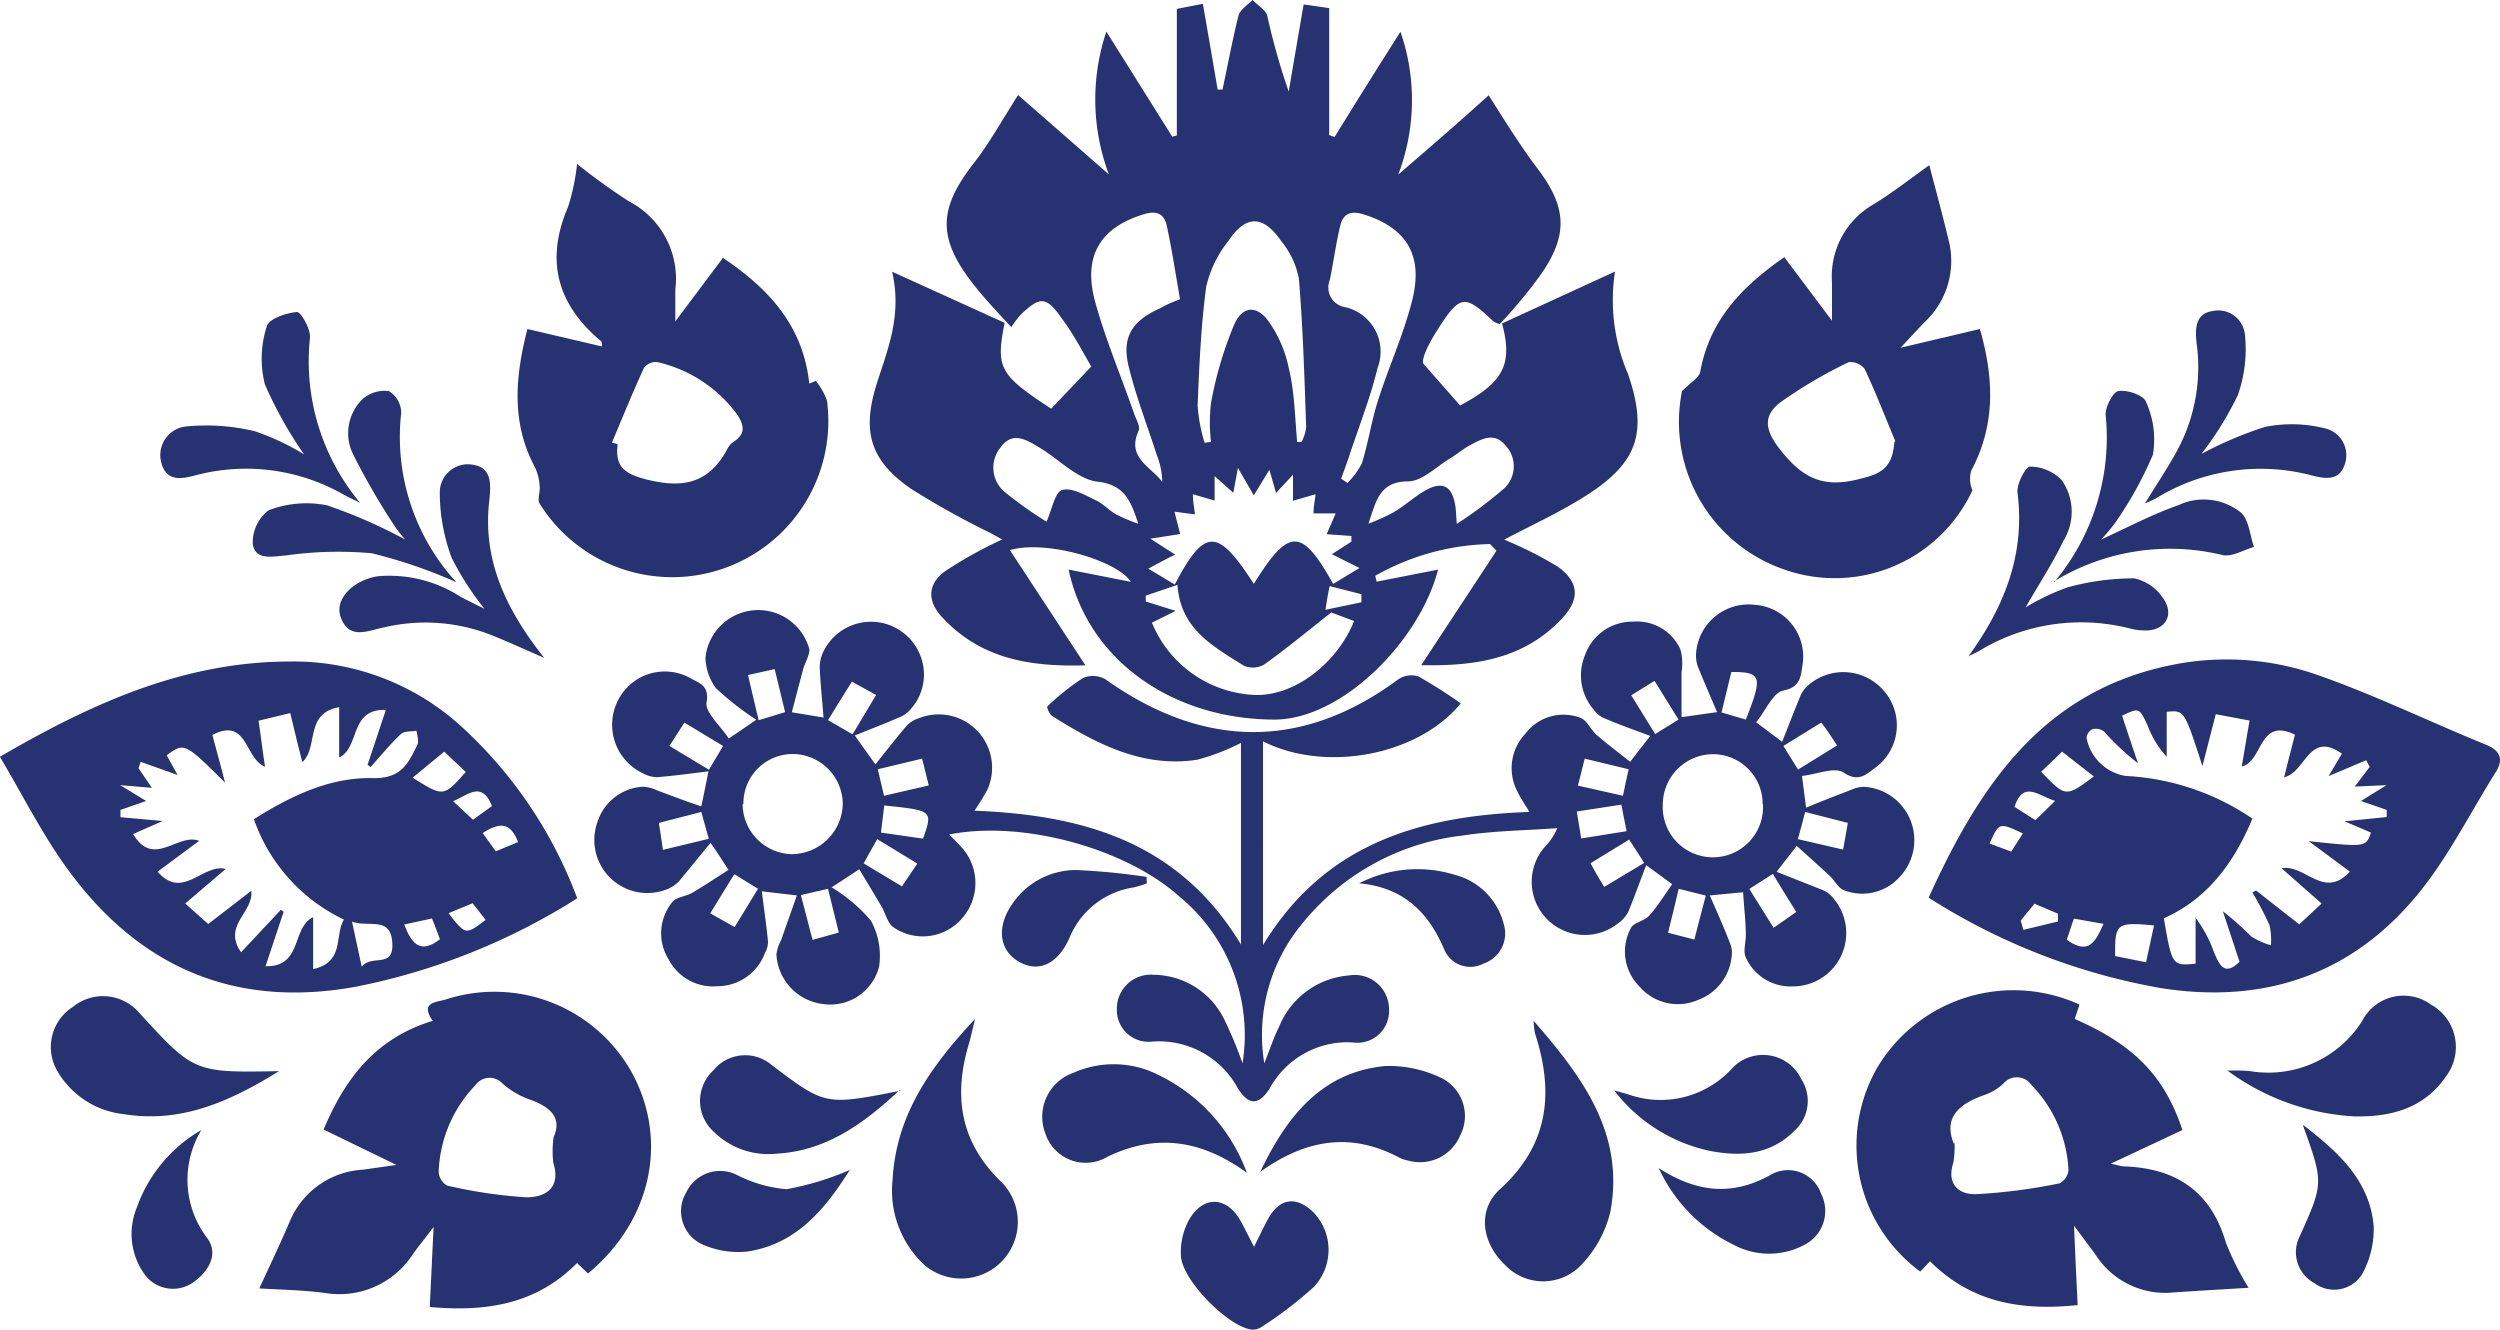 <svg xmlns="http://www.w3.org/2000/svg" viewBox="0 0 157.52 83.78"><path d="M94.77,34a23.85,23.85,0,0,1,3.42,1.73c1.34,1,1.34,2.05.22,3.25-2.41,2.57-5.53,3-8.86,2.93l4.74-7.21-.4-.42a15.29,15.29,0,0,0-7.24,2l.09.37,3.87-.76c-1.14,4.44-6,9.42-10.28,9.45-6.37,0-11.76-3.67-13-9.45l3.92.77c-.83-1.33-5.33-2.67-7.62-2l4.76,7.26c-3.35.1-6.52-.34-9-3-.95-1-1-2.08.16-2.93a26.88,26.88,0,0,1,3.6-2l-.73-.4a53.44,53.44,0,0,1-5-2.78c-2.62-1.81-3.13-3.64-2.16-6.69.69-2.16,1.58-4.28.95-7l7.09,3.22c-.57,2.86-.32,3.28,2.93,5.41.79-.83,1.57-1.64,2.53-2.66-.48-.8-1.09-2-1.84-3-1-1.44-1.39-1.44-2.64-.23a6.84,6.84,0,0,0-.56.75c-.93-1-1.8-1.92-2.53-2.88-2.15-2.83-2-4.66.16-7.44,1-1.28,1.8-2.74,2.8-4.3l5.72,5a13.43,13.43,0,0,1-.16-9l4.15,6.62.29-.07V.56L75.79.24c.33,1.87.63,3.64.93,5.4l.31,0c.33-1.55.62-3.11,1-4.64.1-.39.58-.69.89-1,.32.33.83.62.93,1A42,42,0,0,0,81.2,5.77c.3-1.78.61-3.57.94-5.49l1.61.23v8l.34.12C85.43,6.46,86.76,4.33,88.24,2a13.15,13.15,0,0,1-.14,9c2-1.72,4-3.45,5.7-5,1,1.59,2,3.2,3.12,4.68,1.73,2.3,1.89,4,.34,6.36a24.57,24.57,0,0,1-1.54,2c-.41.49-.85,1-1.23,1.38a1.72,1.72,0,0,1-.42-.19c-1.75-1.68-2.08-1.65-3.4.4-.59.91-1.09,1.87-1,2.27L92,25.55c2.68-1.44,3.35-2.54,2.64-5.17l7.12-3.27a11.77,11.77,0,0,0,.82,6.46c1.25,3.66.63,5.58-2.65,7.66-1.68,1.07-3.51,1.9-5.13,2.76m-13-6.14h.21a2.85,2.85,0,0,0,.29-.93c-.11-3.12-.2-6.25-.46-9.37a5.33,5.33,0,0,0-1.12-2.37c-1.13-1.63-2.21-1.66-3.32,0A7.19,7.19,0,0,0,76,18.07c-.33,2.48-.44,5-.54,7.48a10.44,10.44,0,0,0,.44,2.35l.4-.06a10.94,10.94,0,0,1,0-2.43,23.79,23.79,0,0,1,1.48-5c.56-1.21,1.52-1.17,2.26,0a7.75,7.75,0,0,1,1.17,2.82C81.57,24.71,81.59,26.29,81.73,27.85ZM79,36.79c2.21-3.55,3-3.57,5,0l1.66-1-1.74-.87,1.23-.79,0-.36-1.56-.11.57-1.31h-1.4c0-.41.09-.81.13-1.21l-1.42.41V29.91l-1.07,1.15c-.13-.46-.23-.82-.42-1.46L79,31.21l-1-1.73c-.15.82-.22,1.17-.29,1.57L76.53,30v1.54l-1.37-.4c0,.43.09.87.13,1.27L74,32.24c.13.49.25,1,.36,1.41l-1.88.29,1.56,1c-.57.29-1.13.59-1.69.89l1.67,1C75.91,33.23,76.72,33.25,79,36.79Zm5.52-6.62.38.26a4.76,4.76,0,0,0,.91-1.24c.4-1.28.6-2.63,1-3.91.67-2.11,1.6-4.14,2.15-6.28.76-2.9-.33-4.63-3-5.48-.87-.28-1.35-.06-1.53.77-.26,1.1-.41,2.23-.64,3.34a1.26,1.26,0,0,0,1,1.73,2.88,2.88,0,0,1,2,3.85c-.44,1.82-1.13,3.57-1.72,5.34C84.9,29.09,84.69,29.63,84.5,30.17ZM74.35,18.85c-.27-1.54-.5-3.09-.83-4.61-.15-.72-.58-1-1.42-.75-2.75.82-3.9,2.62-3.09,5.55.65,2.36,1.62,4.64,2.44,7,.13.37.41.83.29,1.1-.77,1.69.76,2.25,1.49,3.22a4.66,4.66,0,0,0-.34-1.68c-.6-1.87-1.32-3.71-1.78-5.61s.3-2.9,2-3.65C73.45,19.21,73.81,19.07,74.35,18.85Zm-.16,18-2,.68,0,.37,1.89.59-1.5.74a7.33,7.33,0,0,0,6.36,4.55c2.52.17,5.29-1.94,6.38-4.65l-1.44-.54c-1.51,1.19-2.83,2.28-4.21,3.27a1.44,1.44,0,0,1-1.29.09C76.48,40.74,74.38,39.67,74.19,36.85ZM71.72,33c-.46-1.42-.86-2.46-2.56-2.65-1.28-.15-2.43-1.41-3.65-2.14-.81-.48-1.71-1.09-2.48,0a2,2,0,0,0,.3,2.81,24.78,24.78,0,0,0,2.61,1.85c.36-.81.53-1.88,1-2,.6-.16,1.41.32,2.08.64.49.22.86.66,1.34.92A11,11,0,0,0,71.72,33Zm14.5,0a13.18,13.18,0,0,0,1.62-.74c.67-.4,1.26-.95,1.94-1.34,1.07-.62,1.68-.33,1.9.85.06.31.06.62.11,1.24a26.7,26.7,0,0,0,3-2.25,1.91,1.91,0,0,0,.06-2.7c-.71-.87-1.52-.38-2.25,0-.43.24-.81.57-1.23.82-.88.53-1.78,1.46-2.66,1.45C86.87,30.34,86.69,31.66,86.22,33Zm-2.7,5.42,2.26-.47,0-.51-2-.51C83.68,37.38,83.62,37.74,83.52,38.39Z" style="fill:#263271;fill-rule:evenodd"/><path d="M106,45.18l2.19-.31c-.45-1.06-.86-2-1.22-2.89a2.11,2.11,0,0,1-.1-.87,3.32,3.32,0,0,1,3.71-3,3.27,3.27,0,0,1,3,3.74c-.12.65-.06,1.44-1.22,1.66-.65.13-1.11,1.27-1.71,2l1.64,1.23c.43-1.09.78-2,1.17-2.94a1.92,1.92,0,0,1,.53-.67,3.36,3.36,0,0,1,4.77.47,3.3,3.3,0,0,1-.56,4.74c-.57.41-1.07,1-2.05.33-.57-.36-1.68.12-2.61.22.08.63.14,1.1.26,2,1-.42,2-.8,2.9-1.15a1.85,1.85,0,0,1,.82-.16,3.37,3.37,0,0,1,2.19,5.66,3.17,3.17,0,0,1-3.53.85c-.36-.13-.58-.62-.9-.91-.66-.62-1.34-1.22-2.07-1.88-.41.52-.71.9-1.27,1.63,1.08.43,2,.79,3,1.19a1.86,1.86,0,0,1,.65.57A3.36,3.36,0,0,1,113,62.15a3.1,3.1,0,0,1-3-1.82c-.18-.38,0-.92,0-1.39,0-.86-.11-1.72-.17-2.72l-2.1.2c.49,1.13.89,2,1.27,3a1.42,1.42,0,0,1,.12.7A3.27,3.27,0,0,1,107,63a3.18,3.18,0,0,1-3.67-.81,3.12,3.12,0,0,1-.58-3.7c.17-.36.84-.45,1.15-.78.52-.58.94-1.25,1.46-2l-1.64-1.2c-.41,1.09-.74,2-1.13,2.95a2.11,2.11,0,0,1-.68.75,3.35,3.35,0,0,1-4.61-4.81,3.85,3.85,0,0,0,.82-1.22c-2,.15-4,.16-6,.47a15.17,15.17,0,0,0-10,5.46A11,11,0,0,0,79.66,67c.35-.88.59-1.62.93-2.3A5.2,5.2,0,0,1,85,61.46a2.16,2.16,0,0,1,2.52,2.1,2,2,0,0,1-2.3,2.12A5.58,5.58,0,0,0,80,68.58c-.68,1.07-1.32,1.09-2,0a5.65,5.65,0,0,0-5.41-2.95,2,2,0,0,1-2.22-2.06,2.14,2.14,0,0,1,2.33-2.15,5,5,0,0,1,4.48,2.9A25.93,25.93,0,0,1,78.29,67a11.31,11.31,0,0,0-4-10.53c-3.43-3.06-9.93-4.8-14.48-3.89.32.34.64.63.9.95a3.35,3.35,0,0,1-.11,4.35,3.26,3.26,0,0,1-4.3.55c-.38-.26-.5-.88-.76-1.32-.44-.75-.89-1.49-1.4-2.34L52.4,55.91A10.19,10.19,0,0,1,54.87,58a4.61,4.61,0,0,1,.52,2.9,3.17,3.17,0,0,1-3.47,2.37,3.34,3.34,0,0,1-3-3.13,2.65,2.65,0,0,1,.29-.89l1-2.83-2.21-.26c.15,1.2.3,2.19.39,3.18a1.39,1.39,0,0,1-.19.7,3.2,3.2,0,0,1-3,2.1,3.15,3.15,0,0,1-3.07-1.69,3.1,3.1,0,0,1,.23-3.61c.24-.32.83-.35,1.23-.57.75-.44,1.48-.93,2.31-1.46-.35-.53-.63-1-1.13-1.7-.76.91-1.38,1.69-2,2.43a2.15,2.15,0,0,1-.85.53,3.34,3.34,0,0,1-4.28-4.26,3.19,3.19,0,0,1,2.87-2.24,2.24,2.24,0,0,1,.91.24c.88.32,1.75.66,2.77,1,.16-.76.26-1.27.45-2.21-1.21.15-2.23.29-3.26.37a1.9,1.9,0,0,1-.84-.23,3.38,3.38,0,0,1-1.59-4.63,3.3,3.3,0,0,1,4.57-1.37c.49.29,1.19.42,1,1.5-.12.63.85,1.46,1.4,2.29.51-.34.94-.63,1.73-1.18a18.2,18.2,0,0,1-2.55-2,3.42,3.42,0,0,1-.65-1.91A3.34,3.34,0,0,1,51,40.92c0,.39-.27.82-.39,1.23-.24.88-.46,1.75-.72,2.73l2,.33c-.09-1.15-.2-2.15-.24-3.15a2.21,2.21,0,0,1,.23-1,3.33,3.33,0,0,1,6,0,3.26,3.26,0,0,1-.48,3.6,1.74,1.74,0,0,1-.67.51c-.92.4-1.85.76-2.87,1.17.48.68.76,1.08,1.3,1.82.72-.9,1.34-1.7,2-2.47a1.82,1.82,0,0,1,.75-.44,3.36,3.36,0,0,1,4.3,4.51,14.11,14.11,0,0,1-.81,1.32c6.8.27,12.86,1.93,16.79,8.43V46.81a14,14,0,0,1-2.76,1.06c-3.45.52-6.34-1-9.14-2.76-.17-.11-.35-.56-.3-.6a15.37,15.37,0,0,1,2.25-1.79,1.59,1.59,0,0,1,1.41.08c6.23,4.43,12.46,4.44,18.46,0a1.47,1.47,0,0,1,1.26-.18,30.69,30.69,0,0,1,2.67,1.7c-2.72,3.31-8.55,4.37-12.46,2.39V59.55c3.89-6.41,9.9-8.15,16.79-8.39-.29-.48-.54-.83-.72-1.21a3.16,3.16,0,0,1,.46-3.72,3,3,0,0,1,3.47-1c.41.15.64.73,1,1.06.66.57,1.37,1.1,2.13,1.71l1.27-1.63c-1.13-.42-2.1-.77-3-1.16a1.66,1.66,0,0,1-.55-.48,3.31,3.31,0,0,1-.55-3.48,3.15,3.15,0,0,1,3-2.08,3,3,0,0,1,3,1.75,3.42,3.42,0,0,1,.07,1.44c0,.86,0,1.73,0,2.8m-59.16,5.5a3.18,3.18,0,0,0,3.08,3.16,3.23,3.23,0,0,0,3.23-3.18,3.17,3.17,0,0,0-3.25-3.13A3.11,3.11,0,0,0,46.84,50.68Zm64.27,0A3.13,3.13,0,0,0,108,47.52a3.18,3.18,0,0,0-3.23,3.16,3.16,3.16,0,1,0,6.31,0ZM47.8,45.38l1.67-.51c-.23-.94-.43-1.78-.66-2.71l-1.68.37C47.36,43.53,47.57,44.4,47.8,45.38Zm4.38,0,1.54.89,1.48-2.48-1.52-.84C53.16,43.76,52.73,44.47,52.18,45.36ZM58.1,47.8l-2.79.67c.14.61.25,1.07.39,1.67l2.82-.65Zm43,8.07,2.5-1.5-.95-1.47-2.43,1.49C100.49,54.91,100.71,55.28,101.07,55.87Zm9.12.14,1.53,2.45,1.43-1c-.53-.85-1-1.59-1.47-2.4ZM47.76,56l-1.49-.92c-.53.85-1,1.62-1.52,2.47l1.54.86Zm58-10.66-1.51-2.44-1.47.91,1.51,2.44ZM50.46,56.4c.27,1,.49,1.89.74,2.82l1.65-.46c-.24-1-.45-1.83-.68-2.76Zm48.89-5.27c.1.63.18,1.09.28,1.7l2.86-.46c-.13-.64-.23-1.14-.33-1.67ZM42.18,47l2.49,1.5.89-1.5-2.44-1.47Zm70.19,0,.92,1.49,2.46-1.52c-.35-.53-.64-1-1-1.44Zm-56.66,3.8c-.07.57-.13,1.07-.2,1.66l2.65.38C58.78,51.07,58.78,51.07,55.71,50.75ZM110,45.34c1.08-2.72,1-3-.91-3-.2.81-.4,1.65-.62,2.55ZM99.85,47.8c-.15.59-.27,1.08-.43,1.7l2.84.64c.13-.64.23-1.1.36-1.67Zm6.91,11.4c.25-1,.47-1.82.72-2.77L105.77,56c-.23,1-.44,1.83-.67,2.77Zm-65-5.65,2.9-.7c-.17-.61-.31-1.1-.47-1.69l-2.68.69C41.6,52.37,41.66,52.8,41.77,53.55Zm71.51-.68,2.86.66c.12-.66.2-1.12.3-1.68l-2.69-.69C113.58,51.77,113.45,52.27,113.28,52.87ZM57.8,54.41l-2.53-1.54c-.33.6-.57,1-.85,1.53l2.41,1.45Z" style="fill:#263271;fill-rule:evenodd"/><path d="M121.52,56.56c3.18-7,7.12-12.94,15.17-14.63a17.29,17.29,0,0,1,9.22.56c3.67,1.27,7.19,3,10.77,4.45.88.37,1.07.93.56,1.73-1.62,2.58-3,5.37-4.92,7.7-4.16,5.05-9.67,6.91-16.15,5.89a40,40,0,0,1-14.65-5.7m26.2-4.81,2.66-.27,0-.45-1.62-.56,1.61-1-2,.09.94-1.24-.22-.42-2.37,1,.84-1.41c-2.09-1.49-2.29,1.2-3.64,1.48.22-.9.45-1.78.68-2.68-2.3-1.12-2,1.69-3.35,2,.16-.94.31-1.85.49-2.89L139.61,45l-.84,3.27c-1.14-3.53-1.14-3.53-2.25-3.42v2.83a5.91,5.91,0,0,1-1.18-1.91c-.54-1.19-.54-1.19-1.63-.68.32,1,.66,2,1,3a15.67,15.67,0,0,1-2.14-2,.85.85,0,0,0-.75-.14.68.68,0,0,0-.35.55,3,3,0,0,0,2.45,2.39,15.57,15.57,0,0,1,8,2.69c-1.19,2.85-2.87,5.07-5.58,6.28.51,3,.54,3,2,2.86V57.83A8.15,8.15,0,0,1,139.5,60c.33.78.65,1.54,1.61.6-.36-1.08-.7-2.13-1.05-3.18A19.06,19.06,0,0,1,141.84,59a4.58,4.58,0,0,0,1.25.56A4.46,4.46,0,0,0,143,58.3a21.44,21.44,0,0,0-1.08-2.07l.23-.12,2.72,2.13,1.41-1.31-2.52-2.22c1.47-.28,2.66,2,4.3.21L145.47,53c3.6.38,3.6.38,3.92-.54l-.67-.29Zm-12,6.56c-2.36-.22-2.47-.14-2.45,1.93l1.95.39C135.41,59.74,135.57,59,135.72,58.31Zm-7.11-9.68c1.55,1.61,1.55,1.61,3.32.29l-2-1.56Zm1.61,10.58c1.4,1,1.81.12,2.32-1l-1.87-.33C130.51,58.35,130.38,58.76,130.22,59.21Zm-.73-8.75c-1.07-.32-2-1.32-2.56.38l1.32.84ZM127.32,58c.06.2.11.4.17.59l2.18-.53,0-.49-1.48-.63Zm.15-5.48c-1.51-.71-1.51-.71-2.11.63l1.37.51C127,53.21,127.24,52.86,127.47,52.49Z" style="fill:#263271;fill-rule:evenodd"/><path d="M0,47.68c5.93-3.46,11.7-6,18.3-6A15.69,15.69,0,0,1,29,45.71,27.82,27.82,0,0,1,36.37,56.6a40.79,40.79,0,0,1-14,5.58c-7.66,1.38-13.69-1.29-18.17-7.5-1.55-2.14-2.74-4.53-4.21-7m16,3.94c2.43-1.53,4.89-2.68,7.59-2.59,1.76,0,2.17-1,2.71-2.09.12-.24,0-.6-.05-.9-.33.07-.76,0-1,.23-.68.64-1.27,1.37-1.89,2.06l-.19-.15c.36-1.06.71-2.12,1.15-3.45-2.31-.08-1.61,2.35-2.94,3V44.56c-2.19.37-1.29,2.52-2.32,3.46-.26-1-.5-2-.76-3.09l-2,.48c.15,1,.27,2,.41,2.9-1.3-.51-1.09-3.16-3.32-2,.27,1,.5,1.84.8,3-2.56-2.53-2.56-2.53-3.68-1.72.24.42.47.84.69,1.24L8.86,48l-.13.41.84,1.23-2-.17,1.64,1-1.62.56,0,.46,2.66.24-1.86.82c1.28,2.18,2.81-.09,4.16.43L9.93,54.92c1.58,1.83,2.85-.53,4.29-.17l-2.55,2.18,1.45,1.29,2.71-2.09C16,57.48,14,58.31,15.19,60l2.51-2.68.17.13-1.14,3.43c2.34.06,1.63-2.43,3-3.09v3.27c2-.44,1.33-2.09,1.94-3.12A11,11,0,0,1,16,51.62Zm12-4.26L26,49c1.94,1.22,1.94,1.22,3.35-.36ZM22.79,60.91c.64-.8,2,.13,1.93-1.45-.07-1.77-1.46-1-2.54-1.39C22.39,59.05,22.55,59.78,22.79,60.91Zm2.68-2.66c.48,1.27,1.05,1.86,2.25.93-.16-.44-.32-.86-.5-1.31ZM31,50.79c-.65-1.62-1.51-.69-2.45-.31l1.25,1.17Zm-2.74,6.75c1.08,1.38,1.08,1.38,2.34.42l-.82-1.05Zm4.38-4.48c-.51-1.37-1.27-1.18-2.23-.57l.83,1.15Z" style="fill:#263271;fill-rule:evenodd"/><path d="M131,63.38c-.11.32-.19.57-.28.82,3.73,1.63,5.66,3.59,6.79,7L133,73.32c.47.1.63.16.78.17,3.28.1,5.51,1.53,6.47,4.81a17.56,17.56,0,0,0,1.43,2.84c-1.65.1-3.38.2-5.11.32A5.22,5.22,0,0,1,132,79l-1.32-1.77c.08,1.88.15,3.42.23,5-3.59.38-6.73-.18-9.3-2.76l-.62.65a9.86,9.86,0,0,1-2.72-12.83,10,10,0,0,1,12.74-4m-7.86,8.69a6.12,6.12,0,0,1-.07,1.26c-.46,1.4.37,2.06,1.49,2a35.25,35.25,0,0,0,5.2-.68,1.05,1.05,0,0,0,.56-.84A8.22,8.22,0,0,0,128,68.37a1.11,1.11,0,0,0-1.77-.1,3.34,3.34,0,0,1-1.13.7C123.5,69.52,122.41,70.36,123.11,72.07Z" style="fill:#263271;fill-rule:evenodd"/><path d="M112.43,16.21l3,4c0-1,0-1.71,0-2.41a5.23,5.23,0,0,1,2.66-4.95c1.21-.75,2.33-1.63,3.47-2.44.41,1.57.87,3.25,1.27,4.94a5.28,5.28,0,0,1-1.62,5l-1.46,1.56,5-1.18c.88,3.08,1,6-.53,8.89a1.76,1.76,0,0,0,.06,1.27,9.56,9.56,0,0,1-11.84,5,9.83,9.83,0,0,1-6.46-11.24c.55-.57,1.09-.86,1.15-1.23.59-3.27,2.66-5.4,5.36-7.26m6.93,11.64c-.64-1.53-1.23-3.07-1.94-4.57a1.15,1.15,0,0,0-1-.41,29.59,29.59,0,0,0-4.29,2.52c-1,.77-1.1,1.61-.08,2.92,1.44,1.86,2.74,2.53,5.09,1.91C118.54,29.85,119.24,29.47,119.36,27.85Z" style="fill:#263271;fill-rule:evenodd"/><path d="M51.4,24a4.09,4.09,0,0,1,.71,1.26A9.84,9.84,0,0,1,34,31.73c-.16-.27.06-.76,0-1.13a3.2,3.2,0,0,0-.29-1.15c-1.5-2.8-1.26-5.67-.48-8.72l4.7,1.1c0-.17,0-.29-.06-.33-2.76-2.32-3.53-5.08-2.08-8.46a13.45,13.45,0,0,0,.57-2.71,39.29,39.29,0,0,0,3.29,2.37,5.49,5.49,0,0,1,2.9,5.55c0,.53,0,1.07,0,2l3-4c2.92,1.95,5.06,4.31,5.44,7.92ZM38.56,27.88l.36.11c-.18,1.41.41,1.86,1.81,2.22,2.37.6,4,.21,5.14-2a1.3,1.3,0,0,1,.42-.42c.69-.48.59-1,.18-1.64a8.58,8.58,0,0,0-5.08-3.34.93.93,0,0,0-.82.38C39.86,24.74,39.22,26.31,38.56,27.88Z" style="fill:#263271;fill-rule:evenodd"/><path d="M27.08,82.31c.08-1.63.15-3.14.24-5-.58.77-1,1.27-1.35,1.78a5.51,5.51,0,0,1-5.54,2.37c-1.4-.18-2.82-.2-4.09-.28.6-1.31,1.3-2.77,1.93-4.25a5.31,5.31,0,0,1,4.6-3.23l2.11-.3-4.59-2.23c1.36-3.24,3.29-5.76,6.88-6.85-.85-1.2.25-1.16.83-1.35a9.91,9.91,0,0,1,11.7,4.59c2.34,4.27,1.26,9.35-2.75,12.68l-.69-.66c-2.54,2.57-5.66,3.1-9.28,2.77m7.81-10.72c.55-1.25-.27-1.93-1.62-2.39a5.1,5.1,0,0,1-1.64-1,1.09,1.09,0,0,0-1.67.13,8.3,8.3,0,0,0-2.32,5.46,1.07,1.07,0,0,0,.53.87,30,30,0,0,0,5,.74c1.21,0,2.19-.6,1.69-2.19A6.45,6.45,0,0,1,34.89,71.59Z" style="fill:#263271;fill-rule:evenodd"/><path d="M96.63,64.32c3.17,3.63,5.75,7.19,4.83,12.06a7.31,7.31,0,0,1-1.79,3.28,3.31,3.31,0,0,1-4.88,0c-1.43-1.38-1.72-3.42-.28-4.73,3.11-2.82,3.41-6.13,2.2-9.84a6.14,6.14,0,0,1-.08-.72" style="fill:#263271;fill-rule:evenodd"/><path d="M61.43,64.24c-.2.79-.27,1.16-.38,1.52-1,3.33-.55,6.25,2.11,8.78a3.57,3.57,0,0,1-4.92,5.16,6.39,6.39,0,0,1-2-5.36c.22-4,2.27-7,5.16-10.1" style="fill:#263271;fill-rule:evenodd"/><path d="M140.37,67.45c.77,0,1.18,0,1.6.07a7,7,0,0,0,6.86-3.18,2.93,2.93,0,0,1,4.33-1.05,3.06,3.06,0,0,1,1,4.47c-1.39,2.08-3.51,2.63-5.82,2.58a14.83,14.83,0,0,1-8-2.89" style="fill:#263271;fill-rule:evenodd"/><path d="M17.58,67.49c-3.22,2-6.25,3.28-9.78,2.71a5.52,5.52,0,0,1-4.19-2.72,3,3,0,0,1,1-4.05,3,3,0,0,1,4.13.35c3.49,3.81,3.49,3.81,8.87,3.71" style="fill:#263271;fill-rule:evenodd"/><path d="M79,78.59c.39-.78.63-1.3.91-1.81.73-1.3,1.78-1.44,2.86-.38a3.41,3.41,0,0,1,0,4.7,25.22,25.22,0,0,1-3.27,2.5,1,1,0,0,1-.68.17c-1.49-.24-4.3-3.08-4.41-4.61a4.28,4.28,0,0,1,.48-2.25c.91-1.64,2.45-1.55,3.33.11.23.42.44.86.81,1.57" style="fill:#263271;fill-rule:evenodd"/><path d="M79.39,73.87c1.63-3.42,3.79-6.29,7.86-6.7a7.54,7.54,0,0,1,3.66.8A2.67,2.67,0,0,1,92,71.55a2.75,2.75,0,0,1-3.3,1.57,2.11,2.11,0,0,1-.55-.19c-3.13-1.66-6-1.08-8.79.94" style="fill:#263271;fill-rule:evenodd"/><path d="M135.14,31.74c.8-1.32,1.58-2.45,2.2-3.66a11.06,11.06,0,0,0,1.06-6.48c-.09-.84-.1-1.83,1-2a1.69,1.69,0,0,1,2.05,1.5A8.72,8.72,0,0,1,141,24.9a21.15,21.15,0,0,1-2.29,3.7,23.73,23.73,0,0,1,4-1.7,8.59,8.59,0,0,1,3.74.08,1.74,1.74,0,0,1,1.27,2.33c-.36,1.05-1.33.84-2.16.62a12.61,12.61,0,0,0-9.7,1.46c-.19.11-.41.19-.74.35" style="fill:#263271;fill-rule:evenodd"/><path d="M78.56,73.89c-2.78-2-5.6-2.54-8.79-1a2.67,2.67,0,0,1-3.9-1.46,2.93,2.93,0,0,1,1.78-3.84,6.22,6.22,0,0,1,5.3.12,11.07,11.07,0,0,1,5.61,6.18" style="fill:#263271;fill-rule:evenodd"/><path d="M30.55,38.39a18.25,18.25,0,0,1-2.09-3.24,11.8,11.8,0,0,1-.75-4.1,1.77,1.77,0,0,1,2.13-1.76c1.18.2,1.08,1.29,1,2.16-.47,3.77,1,6.91,3.45,10-1.45-.62-2.55-1.15-3.69-1.57a11.34,11.34,0,0,0-6.4-.35c-1,.19-2.24.85-2.75-.7-.35-1.09.78-2.26,2.34-2.52A8.27,8.27,0,0,1,29,37.59c.41.22.83.42,1.58.8" style="fill:#263271;fill-rule:evenodd"/><path d="M28.74,36.68a31.13,31.13,0,0,0-5.32-1.82A23.42,23.42,0,0,0,18,35c-.86.07-1.92.31-2.07-.72a2.52,2.52,0,0,1,1-2.13,6.64,6.64,0,0,1,3.68-.31A32.43,32.43,0,0,1,25.54,34a7.52,7.52,0,0,1-.66-.83,45.29,45.29,0,0,1-2.64-4.56,3,3,0,0,1,.58-3.44,2.11,2.11,0,0,1,1.68-.53A1.62,1.62,0,0,1,25.28,26a13.55,13.55,0,0,0,3.46,10.67" style="fill:#263271;fill-rule:evenodd"/><path d="M129.45,36.66a14.2,14.2,0,0,0,3.22-10.55c0-.49.46-1.42.81-1.47.56-.09,1.58.26,1.73.67a5.72,5.72,0,0,1,.44,3.34A23.54,23.54,0,0,1,133.23,33a11.67,11.67,0,0,1-.85,1c1.62-.74,3.22-1.59,4.9-2.18a3.74,3.74,0,0,1,3.93.49c.5.47.55,1.42.81,2.15-.66.19-1.39.65-2,.51a14,14,0,0,0-10.61,1.67" style="fill:#263271;fill-rule:evenodd"/><path d="M19.16,28.63a25.64,25.64,0,0,1-2.47-4.41,6.63,6.63,0,0,1,.12-3.66c.12-.47,1.23-.85,1.91-.9.24,0,.87,1.09.81,1.63a13.91,13.91,0,0,0,3.15,10.38c-.33-.16-.67-.31-1-.49a12.39,12.39,0,0,0-9.17-1.28c-.91.24-2,.56-2.34-.73a1.81,1.81,0,0,1,1.56-2.3,13.09,13.09,0,0,1,4.32.3,15.45,15.45,0,0,1,3.11,1.46" style="fill:#263271;fill-rule:evenodd"/><path d="M124,41.39c2.3-3.16,3.61-6.45,3.12-10.35-.07-.54.52-1.65.79-1.64a2.8,2.8,0,0,1,2,.86,3.47,3.47,0,0,1,.11,3.8c-.67,1.4-1.53,2.71-2.39,4.21A14.43,14.43,0,0,1,130.3,37a16,16,0,0,1,4.17-.56,2.9,2.9,0,0,1,1.84,1.28c.74,1.07.07,2.07-1.24,2a3.65,3.65,0,0,1-.87-.12,12.38,12.38,0,0,0-9.56,1.45c-.2.11-.41.2-.62.3" style="fill:#263271;fill-rule:evenodd"/><path d="M56.68,68.69c-2.41,2.25-4.71,3.82-7.74,4a4.92,4.92,0,0,1-4-1.41,2.62,2.62,0,0,1,0-3.83,2.58,2.58,0,0,1,3.69-.34c3.37,2.55,3.37,2.55,8.13,1.61" style="fill:#263271;fill-rule:evenodd"/><path d="M101.72,68.71l.83.23a6.1,6.1,0,0,0,6.51-1.54,2.67,2.67,0,0,1,4.44.6,2.52,2.52,0,0,1-.43,3.24c-1.52,1.54-3.41,1.65-5.36,1.27a10.31,10.31,0,0,1-6-3.8" style="fill:#263271;fill-rule:evenodd"/><path d="M53.58,73.66c-1.56,2.48-3.36,4.73-6.51,5.2a5.56,5.56,0,0,1-2.83-.46,2.3,2.3,0,0,1-1-3.27A2.36,2.36,0,0,1,46.37,74a8.46,8.46,0,0,0,3.19.93,18.3,18.3,0,0,0,4-1.22" style="fill:#263271;fill-rule:evenodd"/><path d="M104.53,73.61c2.36,1.52,4.65,1.8,7.15.35a2.2,2.2,0,0,1,3.06,1.25,2.39,2.39,0,0,1-1,3.2,4.74,4.74,0,0,1-4.55,0,10,10,0,0,1-4.67-4.8" style="fill:#263271;fill-rule:evenodd"/><path d="M12.7,71.18A6.05,6.05,0,0,0,13.05,78c.74,1,.12,2.09-.86,2.79a2.22,2.22,0,0,1-3-.39,4.36,4.36,0,0,1-.56-4.34,9.16,9.16,0,0,1,4.11-4.89" style="fill:#263271;fill-rule:evenodd"/><path d="M145.11,70.88c2.31,1.77,4.2,3.55,4.45,6.36a5.9,5.9,0,0,1-.73,3.05,2.08,2.08,0,0,1-3,.56,2.21,2.21,0,0,1-.94-2.93c1.52-3.38,1.52-3.38.22-7" style="fill:#263271;fill-rule:evenodd"/><path d="M85.63,55.66a8,8,0,0,1,6-.55,4.29,4.29,0,0,1,3.11,3.09,2,2,0,0,1-1.26,2.51A1.78,1.78,0,0,1,91,59.83c-1-2.37-2.59-3.91-5.32-4.17" style="fill:#263271;fill-rule:evenodd"/><path d="M72.26,55.66a6.77,6.77,0,0,1-.8.25,5.2,5.2,0,0,0-4.09,3.22c-.76,1.68-2,2.18-3.23,1.43s-1.33-2.23-.34-3.63a4.84,4.84,0,0,1,4-2.11,41.68,41.68,0,0,1,4.44.43Z" style="fill:#263271;fill-rule:evenodd"/></svg>